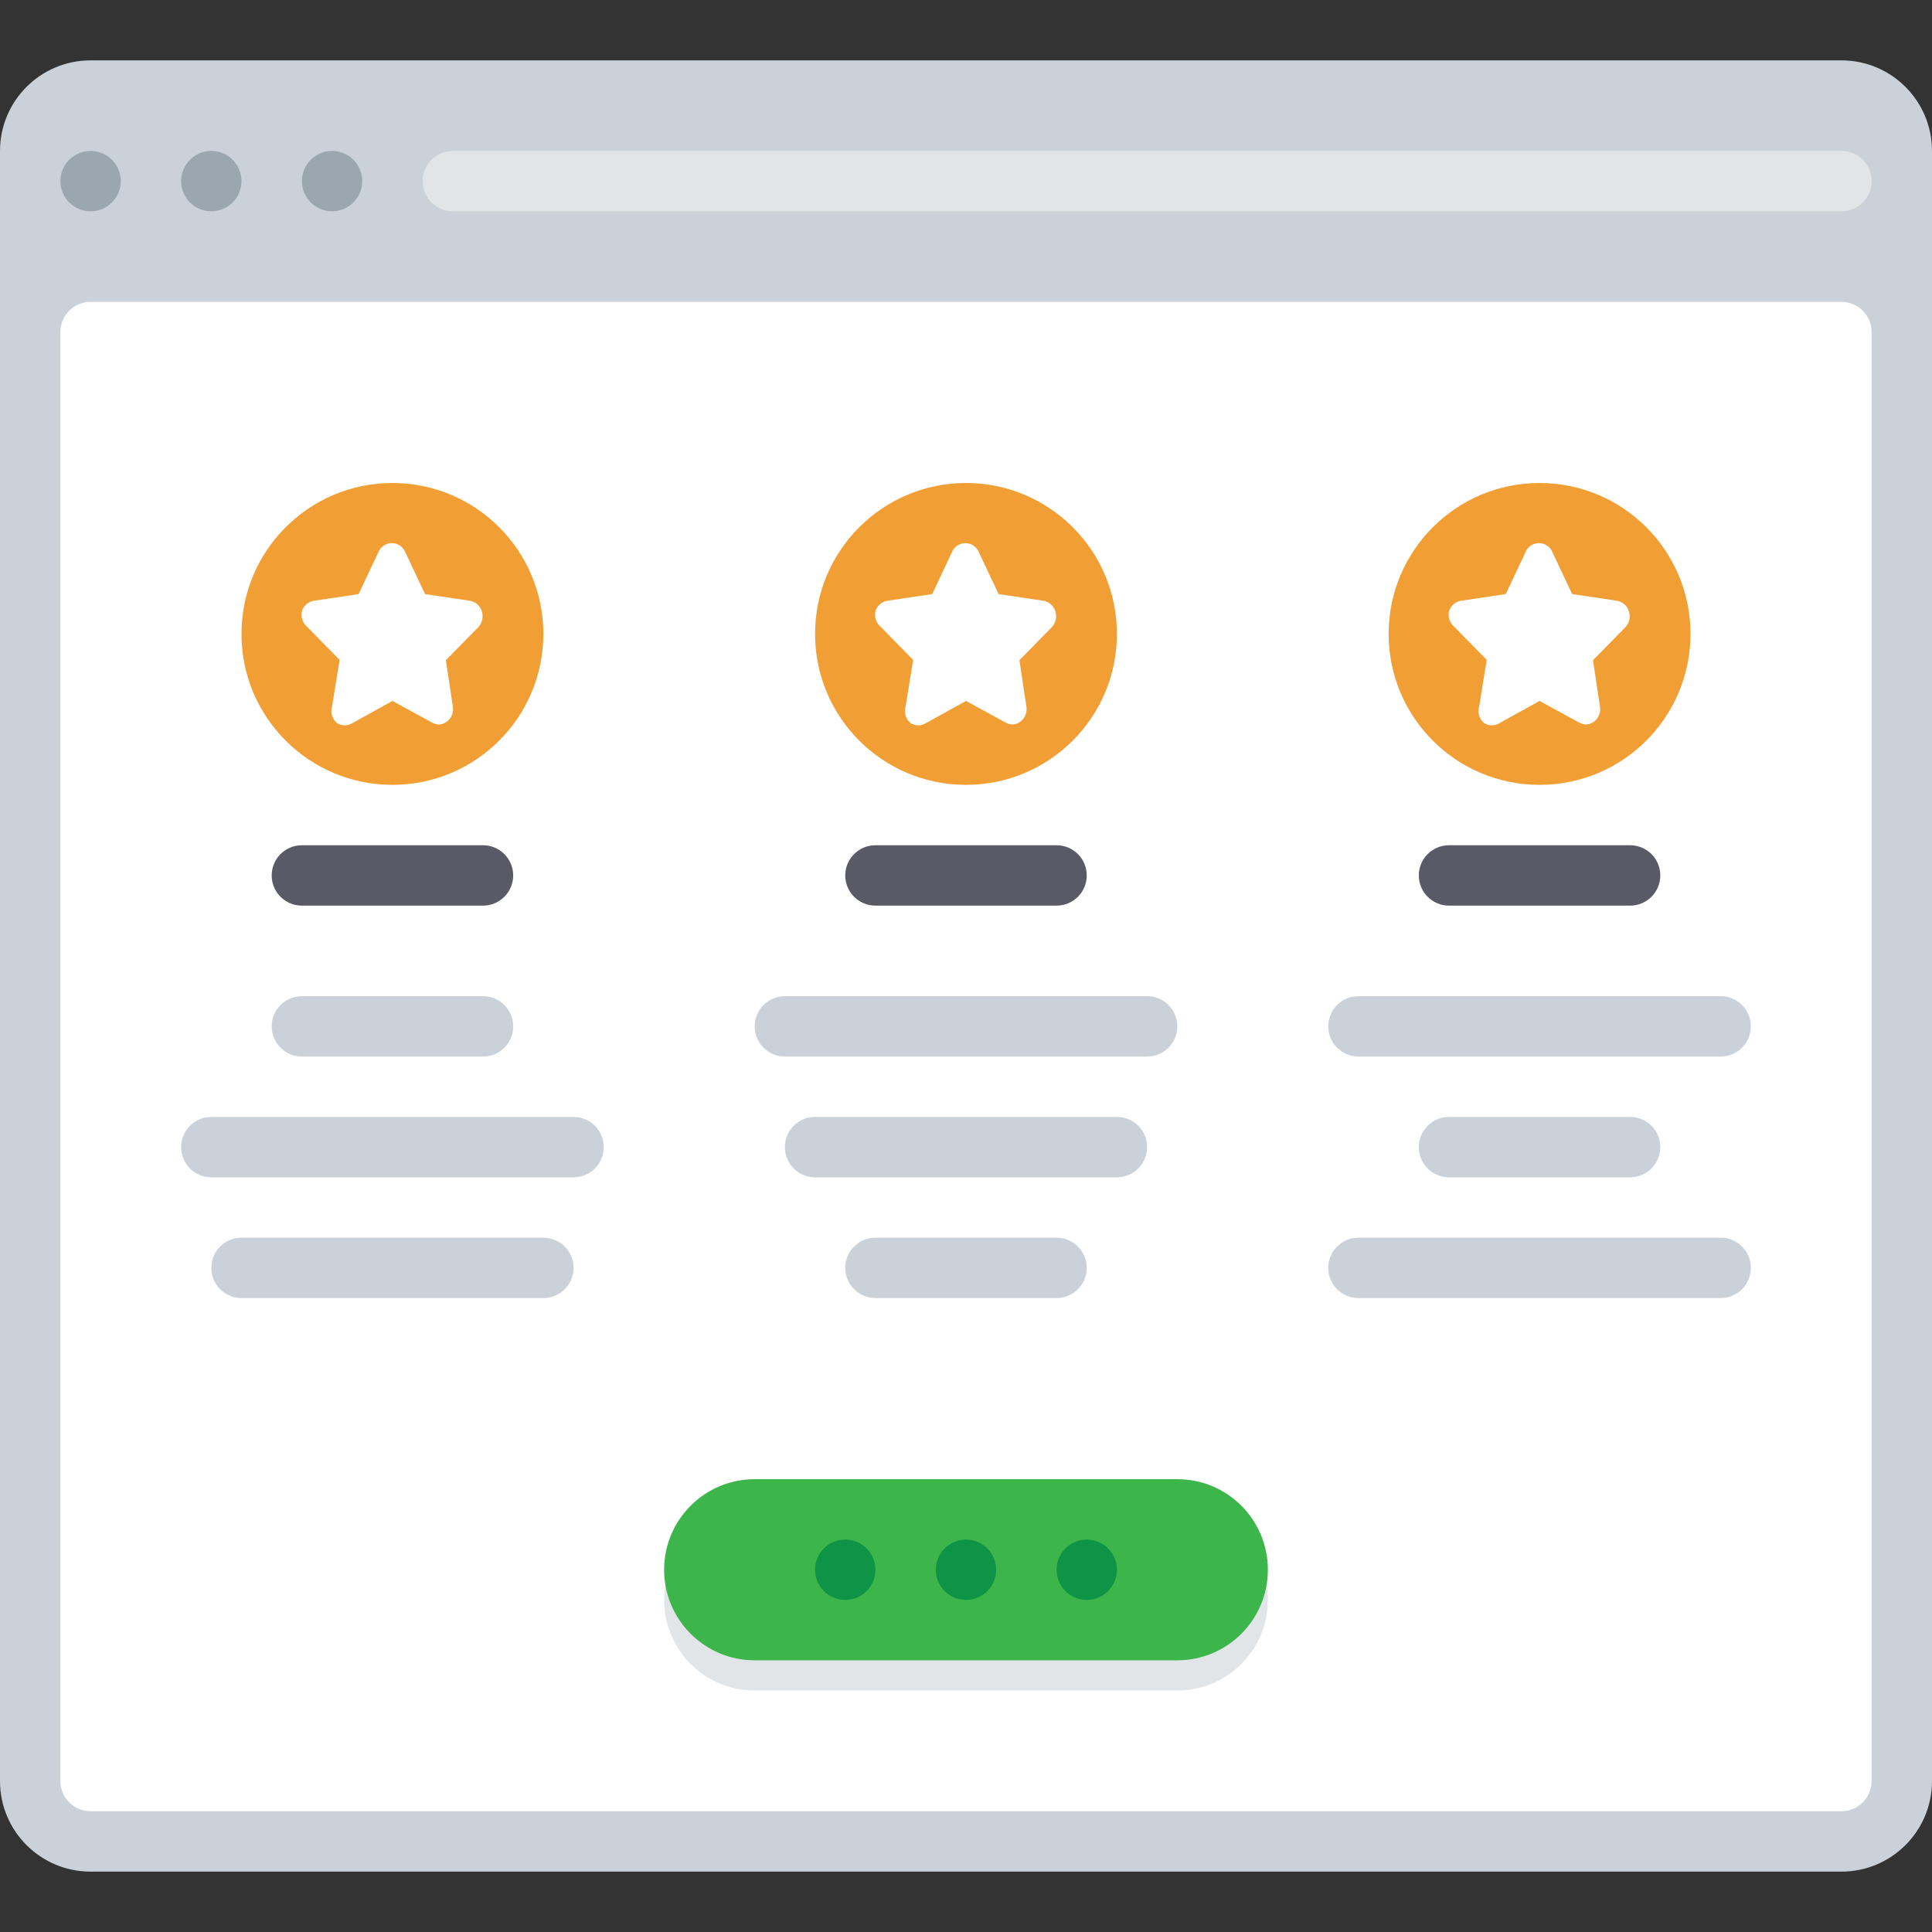 <?xml version="1.0" encoding="iso-8859-1"?>
<!-- Uploaded to: SVG Repo, www.svgrepo.com, Generator: SVG Repo Mixer Tools -->
<svg height="800px" width="800px" version="1.1" id="Layer_1" xmlns="http://www.w3.org/2000/svg" xmlns:xlink="http://www.w3.org/1999/xlink" 
	 viewBox="0 0 512.001 512.001" xml:space="preserve">
<rect x="0" y="0" width="512.001" height="512.001" fill="#333333" stroke="none"/>
<path style="fill:#CAD1D8;" d="M24,16h464c13.254,0,24,10.745,24,24v432c0,13.254-10.745,24-24,24H24C10.745,496,0,485.255,0,472V40
	C0,26.745,10.745,16,24,16z"/>
<g>
	<circle style="fill:#9BA7AF;" cx="24.002" cy="47.995" r="7.998"/>
	<circle style="fill:#9BA7AF;" cx="56.002" cy="47.995" r="7.998"/>
	<circle style="fill:#9BA7AF;" cx="88.002" cy="47.995" r="7.998"/>
</g>
<path style="fill:#FFFFFF;" d="M24,80h464c4.418,0,8,3.582,8,8v384c0,4.418-3.582,8-8,8H24c-4.418,0-8-3.582-8-8V88
	C16,83.582,19.582,80,24,80z"/>
<path style="fill:#E2E5E7;" d="M120,40h368c4.418,0,8,3.582,8,8l0,0c0,4.418-3.582,8-8,8H120c-4.418,0-8-3.582-8-8l0,0
	C112,43.582,115.582,40,120,40z"/>
<g>
	<circle style="fill:#F19F35;" cx="103.998" cy="167.998" r="39.998"/>
	<circle style="fill:#F19F35;" cx="256" cy="167.998" r="39.998"/>
	<circle style="fill:#F19F35;" cx="408.002" cy="167.998" r="39.998"/>
</g>
<g>
	<path style="fill:#CAD1D8;" d="M56,296h96c4.418,0,8,3.582,8,8l0,0c0,4.418-3.582,8-8,8H56c-4.418,0-8-3.582-8-8l0,0
		C48,299.582,51.582,296,56,296z"/>
	<path style="fill:#CAD1D8;" d="M80,264h48c4.418,0,8.001,3.582,8.001,8l0,0c0,4.418-3.582,8-8.001,8H80
		c-4.418,0-8.001-3.582-8.001-8l0,0C72,267.582,75.582,264,80,264z"/>
	<path style="fill:#CAD1D8;" d="M208,264h96c4.418,0,8,3.582,8,8l0,0c0,4.418-3.582,8-8,8h-96c-4.418,0-8.001-3.582-8.001-8l0,0
		C200.001,267.582,203.582,264,208,264z"/>
	<path style="fill:#CAD1D8;" d="M216.001,296h80c4.418,0,8,3.582,8,8l0,0c0,4.418-3.582,8-8,8h-80c-4.418,0-8.001-3.582-8.001-8l0,0
		C208,299.582,211.582,296,216.001,296z"/>
	<path style="fill:#CAD1D8;" d="M64,328h80c4.418,0,8.001,3.582,8.001,8l0,0c0,4.418-3.582,8-8.001,8H64c-4.418,0-8-3.582-8-8l0,0
		C56,331.582,59.582,328,64,328z"/>
	<path style="fill:#CAD1D8;" d="M360,264h96c4.418,0,8,3.582,8,8l0,0c0,4.418-3.582,8-8,8h-96c-4.418,0-8-3.582-8-8l0,0
		C352,267.582,355.582,264,360,264z"/>
	<path style="fill:#CAD1D8;" d="M360,328h96c4.418,0,8,3.582,8,8l0,0c0,4.418-3.582,8-8,8h-96c-4.418,0-8-3.582-8-8l0,0
		C352,331.582,355.582,328,360,328z"/>
	<path style="fill:#CAD1D8;" d="M384,296h48c4.418,0,8,3.582,8,8l0,0c0,4.418-3.582,8-8,8h-48c-4.418,0-8-3.582-8-8l0,0
		C376,299.582,379.582,296,384,296z"/>
	<path style="fill:#CAD1D8;" d="M232.001,328h48c4.418,0,8,3.582,8,8l0,0c0,4.418-3.582,8-8,8h-48c-4.418,0-8.001-3.582-8.001-8l0,0
		C224,331.582,227.582,328,232.001,328z"/>
</g>
<g>
	<path style="fill:#FFFFFF;" d="M268.4,192c-0.644,0-1.278-0.165-1.84-0.48L256,185.76l-10.561,5.84c-1.26,0.837-2.899,0.837-4.16,0
		c-1.269-1.079-1.772-2.809-1.28-4.4l2-12.32l-8.56-8.72c-1.218-1.009-1.774-2.614-1.44-4.16c0.442-1.47,1.685-2.558,3.2-2.8
		l11.84-1.76l5.28-11.2c0.847-1.944,3.111-2.833,5.055-1.986c0.889,0.387,1.598,1.096,1.986,1.986l5.28,11.2l11.84,1.76
		c1.515,0.242,2.758,1.33,3.2,2.8c0.484,1.482,0.115,3.111-0.96,4.24l-8.56,8.72l1.84,12.24c0.271,1.511-0.314,3.049-1.52,4
		C269.881,191.667,269.157,191.944,268.4,192z"/>
	<path style="fill:#FFFFFF;" d="M420.4,192c-0.644,0-1.278-0.165-1.84-0.48L408,185.76l-10.56,5.84c-1.26,0.837-2.899,0.837-4.16,0
		c-1.269-1.079-1.772-2.809-1.28-4.4l2-12.32l-8.56-8.72c-1.218-1.009-1.774-2.614-1.44-4.16c0.442-1.47,1.685-2.558,3.2-2.8
		l11.84-1.76l5.28-11.2c0.847-1.944,3.111-2.833,5.055-1.986c0.889,0.387,1.598,1.096,1.986,1.986l5.28,11.2l11.84,1.76
		c1.515,0.242,2.758,1.33,3.2,2.8c0.484,1.482,0.115,3.111-0.96,4.24l-8.56,8.72l1.84,12.24c0.271,1.511-0.314,3.049-1.52,4
		C421.881,191.667,421.157,191.944,420.4,192z"/>
	<path style="fill:#FFFFFF;" d="M116.4,192c-0.644,0-1.278-0.165-1.84-0.48L104,185.76l-10.56,5.84c-1.26,0.837-2.899,0.837-4.16,0
		c-1.269-1.079-1.772-2.809-1.28-4.4l2-12.32l-8.56-8.72c-1.218-1.009-1.774-2.614-1.44-4.16c0.442-1.47,1.685-2.558,3.2-2.8
		l11.84-1.76l5.28-11.2c0.847-1.944,3.111-2.833,5.055-1.986c0.889,0.387,1.598,1.096,1.985,1.986l5.28,11.2l11.84,1.76
		c1.515,0.242,2.758,1.33,3.2,2.8c0.484,1.482,0.115,3.111-0.96,4.24l-8.56,8.72l1.84,12.24c0.271,1.511-0.314,3.049-1.52,4
		C117.881,191.667,117.157,191.944,116.4,192z"/>
</g>
<path style="fill:#E2E5E7;" d="M200.001,400h112c13.254,0,24,10.745,24,24l0,0c0,13.254-10.745,24-24,24h-112
	c-13.254,0-24.001-10.745-24.001-24l0,0C176,410.745,186.745,400,200.001,400z"/>
<path style="fill:#3CB54A;" d="M200.001,392h112c13.254,0,24,10.745,24,24l0,0c0,13.254-10.745,24-24,24h-112
	c-13.254,0-24.001-10.745-24.001-24l0,0C176,402.746,186.745,392,200.001,392z"/>
<g>
	<circle style="fill:#0E9347;" cx="256" cy="416" r="7.998"/>
	<circle style="fill:#0E9347;" cx="288" cy="416" r="7.998"/>
	<circle style="fill:#0E9347;" cx="224" cy="416" r="7.998"/>
</g>
<g>
	<path style="fill:#595A66;" d="M80,224h48c4.418,0,8.001,3.582,8.001,8.001l0,0c0,4.418-3.582,8-8.001,8H80
		c-4.418,0-8.001-3.582-8.001-8l0,0C72,227.582,75.582,224,80,224z"/>
	<path style="fill:#595A66;" d="M232.001,224h48c4.418,0,8,3.582,8,8.001l0,0c0,4.418-3.582,8-8,8h-48c-4.418,0-8.001-3.582-8.001-8
		l0,0C224,227.582,227.582,224,232.001,224z"/>
	<path style="fill:#595A66;" d="M384,224h48c4.418,0,8,3.582,8,8.001l0,0c0,4.418-3.582,8-8,8h-48c-4.418,0-8-3.582-8-8l0,0
		C376,227.582,379.582,224,384,224z"/>
</g>
</svg>